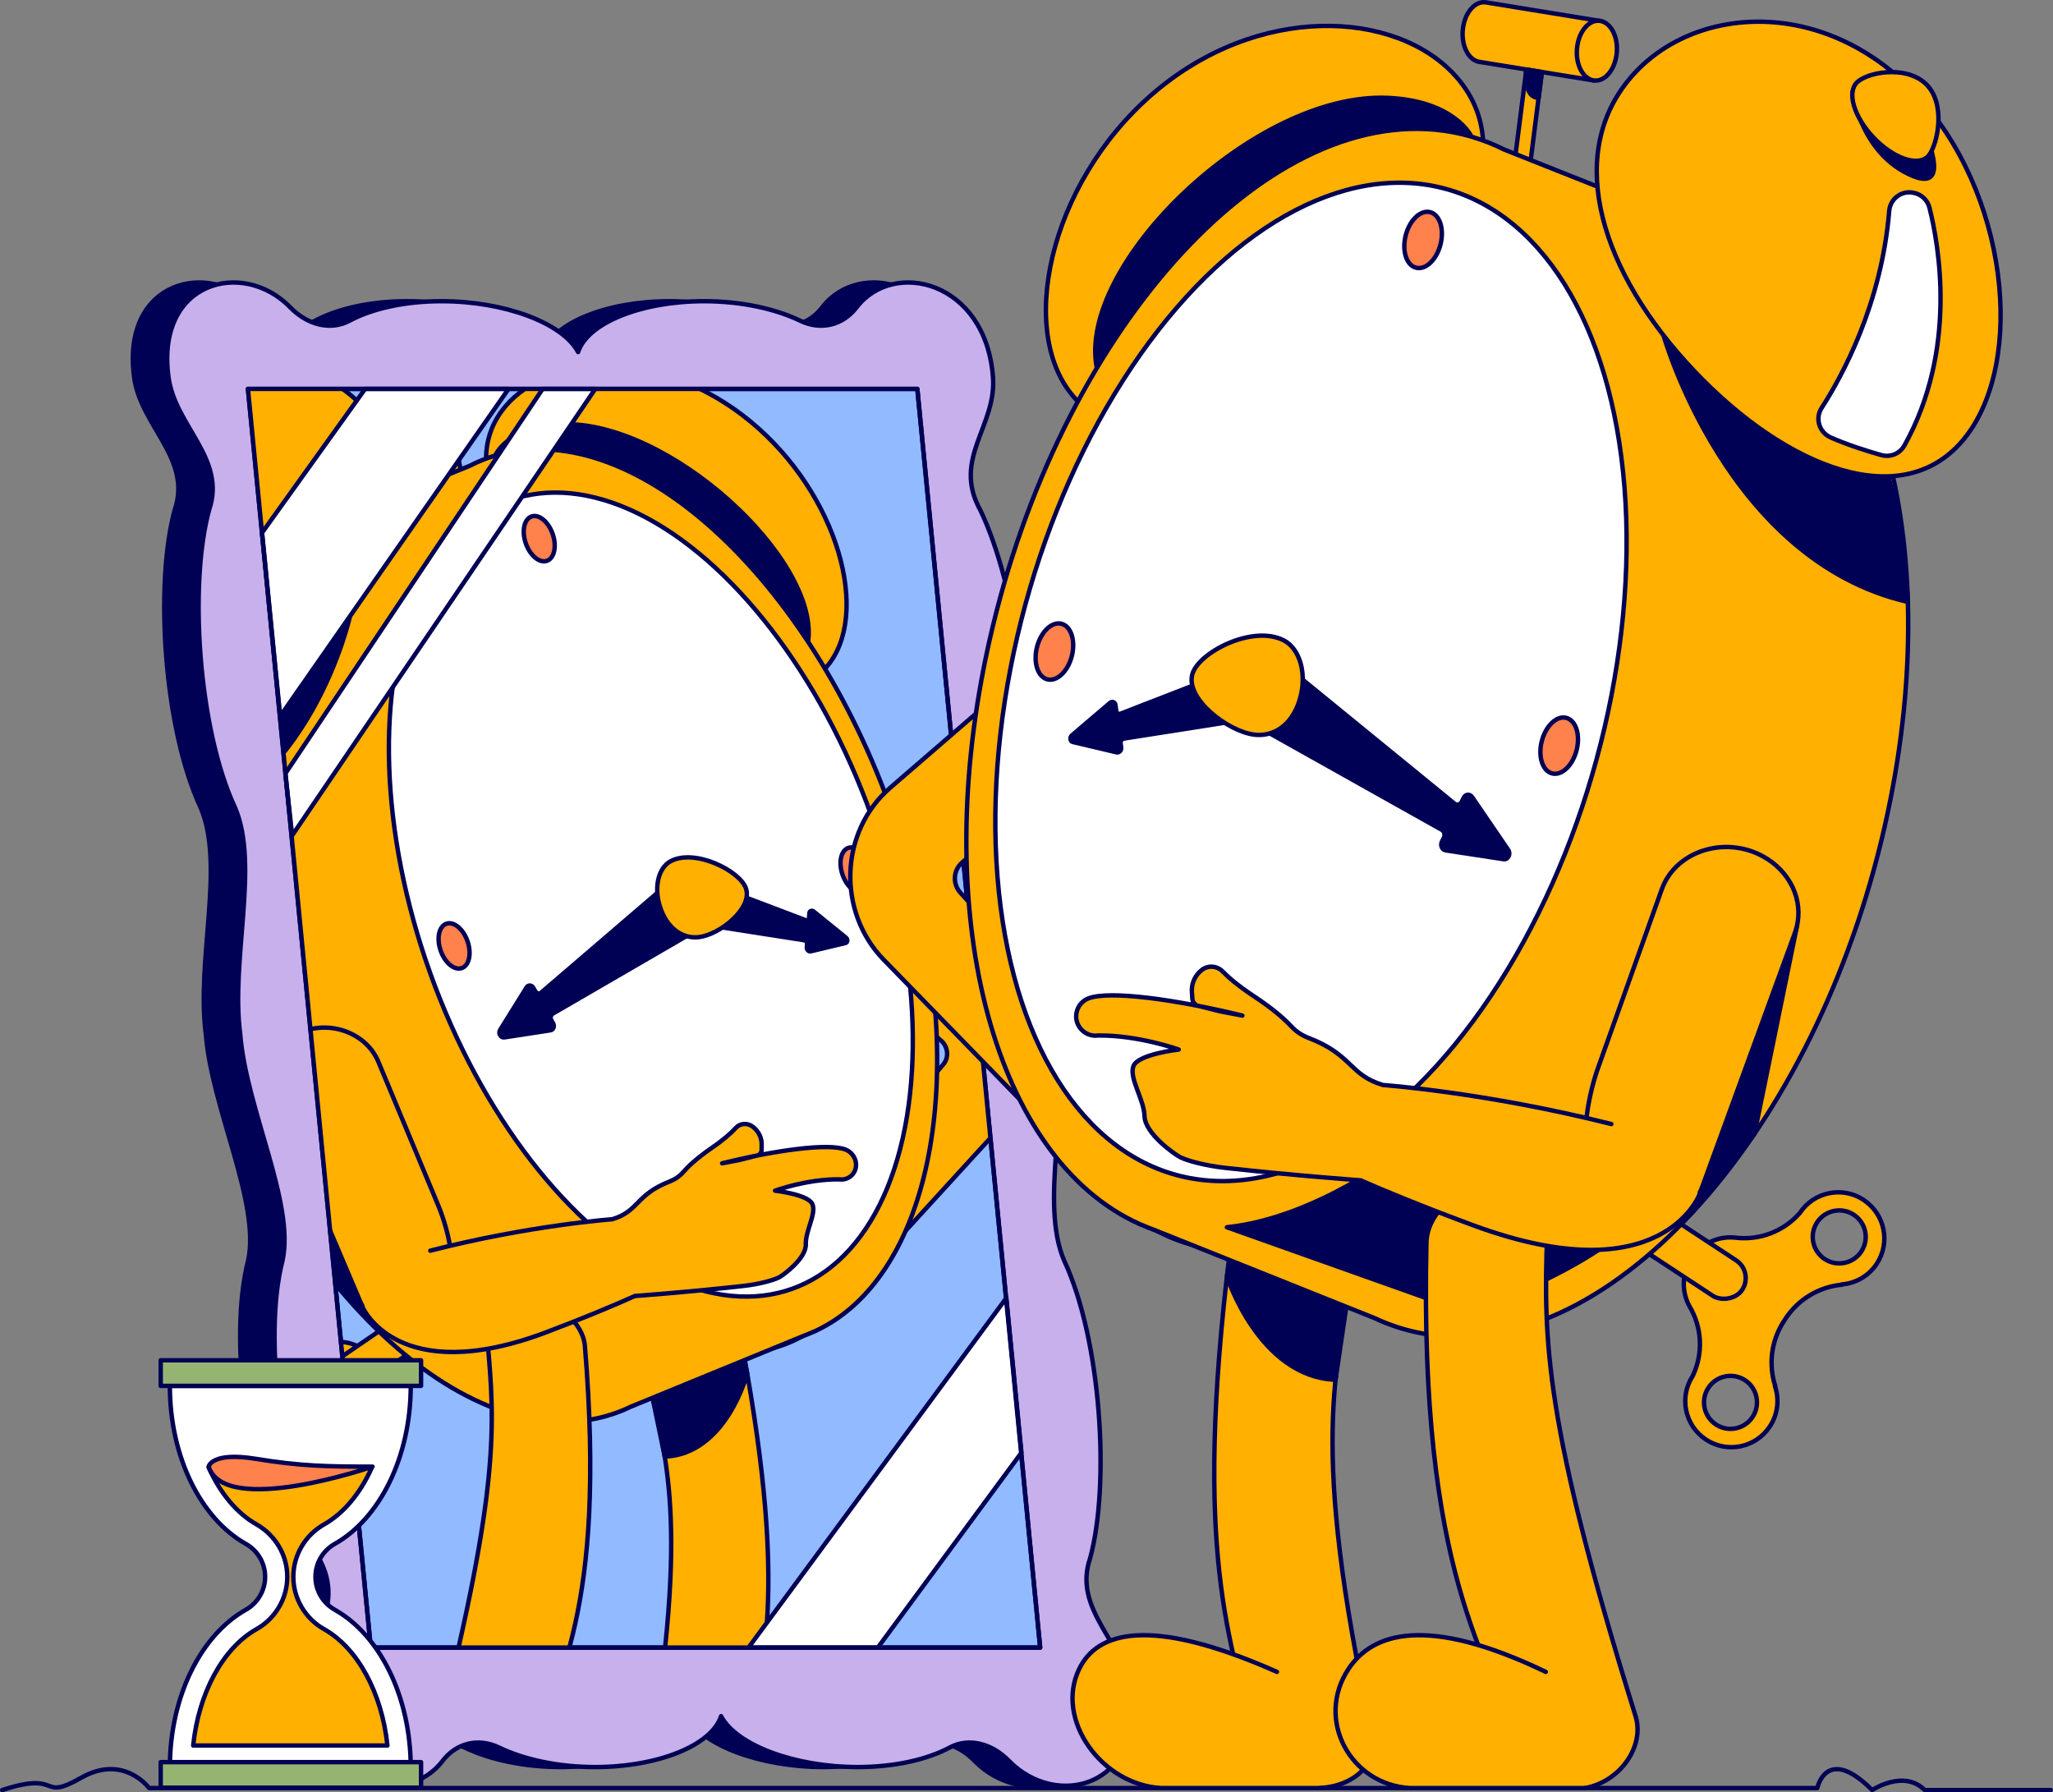 <?xml version="1.0" encoding="UTF-8"?>
<svg id="Layer_2" xmlns="http://www.w3.org/2000/svg" xmlns:xlink="http://www.w3.org/1999/xlink"
     viewBox="0 0 1062.75 927.71">
    <rect x="0" y="0" width="1062.75" height="927.71" fill="#808080" stroke="none"/>
    <defs>
        <clipPath id="clippath">
            <polygon points="191.88 852.82 538.45 852.82 474.86 201.3 128.29 201.3 191.88 852.82"
                     style="fill:none; stroke-width:0px;"/>
        </clipPath>
    </defs>
    <g id="Layer_1-2">
        <path d="m106.55,535.28c-5.03-38.49,9.99-87.38-2.63-117.12-19.26-41.12-23.91-116.04-13.47-154.25,9.12-26.62-17.86-43.53-21.05-68.94-6.53-49.53,38.58-60.97,63.01-35.91,9.03,9.27,20.99,12.15,30.68,6.97,11.65-6.24,28.52-10.12,47.65-10.12,32.64,0,62.76,11.3,70.73,26.33h0c4.81-15.03,32.56-26.33,65.21-26.33,19.13,0,36.81,3.88,49.77,10.12,10.77,5.18,22.12,2.3,29.21-6.97,19.18-25.07,66.68-13.62,70.54,35.91,2.14,25.41-21.3,42.32-6.6,68.94,18.46,38.2,29.5,113.13,18.87,154.25-6.39,29.73,18.88,78.63,21.92,117.12h0c5.03,38.49-9.99,87.38,2.63,117.12,19.26,41.12,23.91,116.04,13.47,154.25-9.12,26.62,17.86,43.53,21.05,68.94,6.53,49.53-38.58,60.97-63.01,35.91-9.03-9.27-20.99-12.15-30.68-6.97-11.65,6.24-28.52,10.12-47.65,10.12-32.64,0-62.76-11.3-70.73-26.33h0c-4.81,15.03-32.56,26.33-65.21,26.33-19.13,0-36.81-3.88-49.77-10.12-10.77-5.18-22.12-2.3-29.21,6.97-19.18,25.07-66.68,13.62-70.54-35.91-2.14-25.41,21.3-42.32,6.6-68.94-18.46-38.2-29.5-113.13-18.87-154.25,6.39-29.73-18.88-78.63-21.92-117.12h0Z"
              style="fill:#000054; stroke:#000054; stroke-linecap:round; stroke-linejoin:round; stroke-width:2.28px;"/>
        <path d="m124.35,535.28c-5.03-38.49,9.99-87.38-2.63-117.12-19.26-41.12-23.91-116.04-13.47-154.25,9.12-26.62-17.86-43.53-21.05-68.94-6.53-49.53,38.58-60.97,63.01-35.91,9.03,9.27,20.99,12.15,30.68,6.97,11.65-6.24,28.52-10.12,47.65-10.12,32.64,0,62.76,11.3,70.73,26.33h0c4.81-15.03,32.56-26.33,65.21-26.33,19.13,0,36.81,3.88,49.77,10.12,10.77,5.18,22.12,2.3,29.21-6.97,19.18-25.07,66.68-13.62,70.54,35.91,2.14,25.41-21.3,42.32-6.6,68.94,18.46,38.2,29.5,113.13,18.87,154.25-6.39,29.73,18.88,78.63,21.92,117.12h0c5.03,38.49-9.99,87.38,2.63,117.12,19.26,41.12,23.91,116.04,13.47,154.25-9.12,26.62,17.86,43.53,21.05,68.94,6.53,49.53-38.58,60.97-63.01,35.91-9.03-9.27-20.99-12.15-30.68-6.97-11.65,6.24-28.52,10.12-47.65,10.12-32.64,0-62.76-11.3-70.73-26.33h0c-4.81,15.03-32.56,26.33-65.21,26.33-19.13,0-36.81-3.88-49.77-10.12-10.77-5.18-22.12-2.3-29.21,6.97-19.18,25.07-66.68,13.62-70.54-35.91-2.14-25.41,21.3-42.32,6.6-68.94-18.46-38.2-29.5-113.13-18.87-154.25,6.39-29.73-18.88-78.63-21.92-117.12h0Z"
              style="fill:#c7b0eb; stroke:#000054; stroke-linecap:round; stroke-linejoin:round; stroke-width:2.28px;"/>
        <polygon points="191.94 852.82 538.45 852.82 474.86 201.3 128.35 201.3 191.94 852.82"
                 style="fill:#92baff; stroke:#000054; stroke-linecap:round; stroke-linejoin:round; stroke-width:2.28px;"/>
        <g style="clip-path:url(#clippath);">
            <path d="m334.9,709.59c7.98,40.4,22.25,69.95,2.73,192.61-1.95,12.23,9.78,22.09,24.9,20.9h0c12.33-.97,22.7-9.06,24.41-19.03,6.97-40.77,21.41-76.36-2.11-204.12-2.07-11.25-15.56-17.97-29.56-14.69l-.71.17c-13.05,3.06-21.72,13.7-19.65,24.16Z"
                  style="fill:#ffb000; stroke:#000054; stroke-linecap:round; stroke-linejoin:round; stroke-width:2.28px;"/>
            <path d="m353.96,922.7h73.09c24.69,0,42.61-27.02,31.18-48.11-8.25-15.22-30.1-22.64-82.41,1.13"
                  style="fill:#ffb000; stroke:#000054; stroke-linecap:round; stroke-linejoin:round; stroke-width:2.28px;"/>
            <polygon points="231.09 203.84 224.67 204.96 235.82 264.56 242.23 263.44 231.09 203.84"
                     style="fill:#ffb000; stroke:#000054; stroke-linecap:round; stroke-linejoin:round; stroke-width:2.28px;"/>
            <path d="m251.53,204.55c-.19.04-.37.07-.56.1l-47.08,7.72-.95-5.11c-.98-1.38-1.79-3.05-2.35-4.96-.94-3.23-.98-6.52-.29-9.26l-1-5.38,47.45-7.8c.09-.02.18-.03.27-.05h.01s0,0,0,0c3.87-.56,8,3.12,9.71,8.99,1.93,6.62.07,13.52-4.17,15.41-.35.15-.7.27-1.05.35h0s-.01,0-.01,0Z"
                  style="fill:#ffb000; stroke:#000054; stroke-linecap:round; stroke-linejoin:round; stroke-width:2.28px;"/>
            <ellipse cx="201.95" cy="199.94" rx="8.27" ry="12.58" transform="translate(-32.32 39.08) rotate(-10.24)"
                     style="fill:#ffb000; stroke:#000054; stroke-linecap:round; stroke-linejoin:round; stroke-width:2.28px;"/>
            <path d="m386.79,710.93s-10.8,41.76-42.68,43.04l-7.68-37.03,47.38-20.35,2.98,14.34Z"
                  style="fill:#000054; stroke:#000054; stroke-linecap:round; stroke-linejoin:round; stroke-width:2.28px;"/>
            <path d="m231.82,207.79s2.16,11.78-4.42,11.79l-2.01-10.74,6.42-1.05Z"
                  style="fill:#000054; stroke:#000054; stroke-linecap:round; stroke-linejoin:round; stroke-width:2.28px;"/>
            <path d="m308.38,320.2c47.07,35.76,100.57,51.57,121.5,22.46,20.94-29.11,1.39-92.12-45.68-127.88-47.07-35.76-103.84-30.74-124.78-1.63-20.94,29.11,1.88,71.28,48.96,107.05Z"
                  style="fill:#ffb000; stroke:#000054; stroke-linecap:round; stroke-linejoin:round; stroke-width:2.28px;"/>
            <path d="m256.4,235.73s6.02-14.85,33.86-16.11c55.44-2.5,134.07,69.77,128.05,112.61l-161.92-96.5Z"
                  style="fill:#000054; stroke:#000054; stroke-linecap:round; stroke-linejoin:round; stroke-width:2.28px;"/>
            <path d="m366.12,676.21c-.35-1.3-.44-2.6-.3-3.83.47-4.06-.69-8.13-3.15-11.48-.88-1.2-1.53-2.62-1.84-4.2-.95-4.85,2.64-10.08,7.13-11.18h0l5.76-1.41c1.96-.48,3.09-2.56,2.52-4.65h0c-1.01-3.69.99-7.37,4.46-8.22l12.82-3.14c5.47-1.34,11.36.53,15.47,4.89l5.03,5.35,74.33-87.44c3.05-3.59,2.41-9.31-1.4-12.45l-79.93-65.89c-7.3-6.02-10.33-16.08-7.5-24.92,4.43-13.81,20.68-18.33,32.12-8.93l83.37,68.51c22.1,18.16,25.34,51.57,6.95,71.69l-82.87,90.64-8.32,9.43c-8.33,9.44-19.2,16.03-31.32,19l-14.49,3.55c-.35.14-.71.26-1.08.35l-.95.23c-4.68,1.15-10.04-1.86-11.57-6.79-.45-1.46-.57-2.93-.39-4.31.5-3.91-.46-7.92-2.95-11.07-.85-1.07-1.5-2.33-1.88-3.73Z"
                  style="fill:#ffb000; stroke:#000054; stroke-linecap:round; stroke-linejoin:round; stroke-width:2.28px;"/>
            <path d="m437.37,507.05l-44.79-87.55-55.03,14.9,55.99,101.49c6.1,11.07,19.67,16.91,32.74,14.11"
                  style="fill:#ffb000; stroke:#000054; stroke-linecap:round; stroke-linejoin:round; stroke-width:2.28px;"/>
            <path d="m115.56,705.59c3.71,5.18,9.37,8.17,15.13,8.6l-.17.11c9.33.87,18.44,5.79,24.46,14.19l.64.89c6.02,8.39,7.65,18.44,5.29,27.3l.17-.11c-1.55,5.44-.6,11.65,3.11,16.83,6.36,8.87,18.43,11.33,26.95,5.5,8.52-5.83,10.27-17.75,3.91-26.62v-.02c-4.95-9.27-5.08-20.11-.36-28.92,2.87-5.84,2.48-13.17-1.54-19.22,0-.01-.01-.02-.02-.03-.13-.2-.25-.4-.39-.59-.03-.04-.06-.07-.08-.11-.03-.04-.05-.08-.08-.11-.14-.19-.29-.38-.43-.56,0,0-.02-.02-.02-.03-4.45-5.76-11.37-8.62-17.97-7.98-10.09,1.32-20.48-2.5-27.71-10.2l-.02-.02c-6.36-8.87-18.43-11.33-26.95-5.5-8.52,5.83-10.27,17.75-3.91,26.62Zm73.32,51.73c3.66,5.1,2.65,11.95-2.25,15.3-4.9,3.35-11.83,1.93-15.48-3.16-3.66-5.1-2.65-11.94,2.25-15.3,4.9-3.35,11.83-1.93,15.48,3.16Zm-49.47-68.97c3.66,5.1,2.65,11.94-2.25,15.3-4.9,3.35-11.83,1.93-15.48-3.16-3.66-5.1-2.65-11.95,2.25-15.3,4.9-3.35,11.83-1.93,15.49,3.16Z"
                  style="fill:#ffb000; stroke:#000054; stroke-linecap:round; stroke-linejoin:round; stroke-width:2.28px;"/>
            <path d="m248.32,664.4h0c2.93,4.08,2.12,9.56-1.8,12.25l-61.79,42.28c-3.92,2.68-9.47,1.55-12.4-2.53h0c-2.93-4.08-2.12-9.56,1.8-12.25l61.79-42.28c3.92-2.68,9.47-1.55,12.4,2.53Z"
                  style="fill:#ffb000; stroke:#000054; stroke-linecap:round; stroke-linejoin:round; stroke-width:2.28px;"/>
            <path d="m150.03,279.01h0s.22-.1.22-.1c1.37-.61,2.77-1.17,4.18-1.7l88.59-36.04c4.11-2.13,8.4-3.88,12.88-5.24l.51-.21v.04c4.75-1.4,9.67-2.39,14.81-2.88,75.88-7.18,165.51,90.61,200.2,218.43,30.51,112.41,8.34,210.58-49.06,237.51v.03s-1.71.71-1.71.71c-1.49.65-2.99,1.3-4.52,1.85l-89.83,36.83c-2.79,1.35-5.67,2.53-8.62,3.53l-.15.06h0c-5.61,1.89-11.51,3.17-17.69,3.75-75.88,7.18-165.51-90.61-200.2-218.43-30.75-113.31-7.99-212.16,50.42-238.15Z"
                  style="fill:#ffb000; stroke:#000054; stroke-linecap:round; stroke-linejoin:round; stroke-width:2.28px;"/>
            <ellipse cx="336.91" cy="463.07" rx="121.24" ry="216.77"
                     transform="translate(-136.71 141.15) rotate(-19.76)"
                     style="fill:#fff; stroke:#000054; stroke-linecap:round; stroke-linejoin:round; stroke-width:2.28px;"/>
            <path d="m355.43,455.37l7.37,21.92c.22.67.79,1.18,1.42,1.27l52.06,8.12c.88.14,1.58,1.06,1.51,1.98l-.13,1.8c-.09,1.15,1,2.21,2.02,1.96l18-4.3c1.15-.27,1.27-1.94.21-2.8l-16.67-13.51c-.94-.76-2.14-.31-2.23.84l-.19,2.53c-.07.92-.88,1.44-1.74,1.12l-59.96-22.75c-1.14-.43-2.06.59-1.65,1.82Z"
                  style="fill:#000054; stroke:#000054; stroke-linecap:round; stroke-linejoin:round; stroke-width:2.28px;"/>
            <path d="m286.12,524.71l78.16-45.35c1.06-.62,1.38-2.18.68-3.39l-12.2-21.15c-.7-1.21-2.11-1.54-3.06-.73l-69.57,59.7c-.96.82-2.39.47-3.08-.76l-.95-1.7c-.82-1.48-2.65-1.63-3.48-.28l-13.75,22.07c-1.06,1.7.31,4.14,2.15,3.86l23.98-3.69c1.46-.23,2.16-2.09,1.34-3.58l-.92-1.65c-.67-1.2-.35-2.74.7-3.35Z"
                  style="fill:#000054; stroke:#000054; stroke-linecap:round; stroke-linejoin:round; stroke-width:2.28px;"/>
            <path d="m252.28,693.63c4.15,44.32,5.98,77.66-24.86,200.62-3.07,12.26,7.66,25.68,22.79,28.45h0c12.34,2.26,23.4-3.43,26.03-13.39,10.73-40.74,38-72.76,26.55-212.47-1.01-12.3-13.78-22.91-28-23.21l-.72-.02c-13.26-.28-22.85,8.54-21.78,20.02Z"
                  style="fill:#ffb000; stroke:#000054; stroke-linecap:round; stroke-linejoin:round; stroke-width:2.28px;"/>
            <path d="m250.21,922.7h73.09c24.69,0,37.83-27.02,22.68-48.11-10.94-15.22-34.1-22.64-82.21,1.13"
                  style="fill:#ffb000; stroke:#000054; stroke-linecap:round; stroke-linejoin:round; stroke-width:2.28px;"/>
            <path d="m386.23,460.07c-2.8-9.1-26.33-21.02-39-14.33-6.6,3.48-9.13,14.23-5.08,25.09,4.05,10.86,12.22,15.19,19.75,14.23,10.82-1.38,27.49-14.7,24.32-24.99Z"
                  style="fill:#ffb000; stroke:#000054; stroke-linecap:round; stroke-linejoin:round; stroke-width:2.28px;"/>
            <ellipse cx="443.1" cy="450.41" rx="7.37" ry="12.15" transform="translate(-123.02 169.84) rotate(-19.11)"
                     style="fill:#ff814b; stroke:#000054; stroke-linecap:round; stroke-linejoin:round; stroke-width:2.28px;"/>
            <ellipse cx="279.12" cy="278.84" rx="7.37" ry="12.15" transform="translate(-75.89 106.72) rotate(-19.11)"
                     style="fill:#ff814b; stroke:#000054; stroke-linecap:round; stroke-linejoin:round; stroke-width:2.28px;"/>
            <ellipse cx="397.71" cy="647.37" rx="7.37" ry="12.15" transform="translate(-189.99 165.84) rotate(-19.11)"
                     style="fill:#ff814b; stroke:#000054; stroke-linecap:round; stroke-linejoin:round; stroke-width:2.28px;"/>
            <ellipse cx="235.03" cy="489.64" rx="7.37" ry="12.15" transform="translate(-147.32 103.9) rotate(-19.11)"
                     style="fill:#ff814b; stroke:#000054; stroke-linecap:round; stroke-linejoin:round; stroke-width:2.28px;"/>
            <path d="m181.27,318.61s-20.68,93.79-95.21,111.13c0,0-.43-24.27,4.99-52.33l90.22-58.8Z"
                  style="fill:#000054; stroke:#000054; stroke-linecap:round; stroke-linejoin:round; stroke-width:2.28px;"/>
            <path d="m169.5,333.32c-36.39,41.02-83.93,59.96-111.3,28.02-27.38-31.94-24.23-102.65,12.16-143.67,36.39-41.02,92.26-36.82,119.63-4.88,27.38,31.94,15.9,79.51-20.49,120.53Z"
                  style="fill:#ffb000; stroke:#000054; stroke-linecap:round; stroke-linejoin:round; stroke-width:2.28px;"/>
            <path d="m67.23,265.35c-2.98,15.42-8.32,59.2,16.4,99.21,2.09,3.39,6.19,5.01,9.86,3.95,5.43-1.56,13.56-4.14,20.65-7.35,4.63-2.09,6.12-7.91,3.04-12.28-9.38-13.31-27.6-43.32-33.1-82.13-.71-5.03-5.61-8.61-10.49-7.59-.07.01-.13.03-.2.04-3.14.63-5.55,3.01-6.16,6.16Z"
                  style="fill:#fff; stroke:#000054; stroke-linecap:round; stroke-linejoin:round; stroke-width:2.28px;"/>
            <path d="m96.39,217.12s-1.74,26.06-23.04,35.06c-16.52,6.98-5.5-19.67-5.5-19.67l28.55-15.39Z"
                  style="fill:#000054; stroke:#000054; stroke-linecap:round; stroke-linejoin:round; stroke-width:2.28px;"/>
            <path d="m87.53,237.52c-7.99,8.16-17.62,10.8-21.51,5.9s-8.4-21.44-.41-29.6c7.99-8.16,25.46-4.84,29.35.06,3.89,4.9.56,15.48-7.43,23.64Z"
                  style="fill:#ffb000; stroke:#000054; stroke-linecap:round; stroke-linejoin:round; stroke-width:2.28px;"/>
            <path d="m140.29,564.4l23.01,87.07,28.95,31.9s-34.46-116.68-51.97-118.97Z"
                  style="fill:#000054; stroke:#000054; stroke-linecap:round; stroke-linejoin:round; stroke-width:2.28px;"/>
            <path d="m226.67,676.15c-14.11,13.89-32.78,15.01-40.4-2.93l-44.86-105.57c-4.75-11.17-.87-23.69,9.51-30.67h0c15.49-10.42,37.96-4.12,44.94,12.6l30.7,73.65s16.4,36.88.11,52.92Z"
                  style="fill:#ffb000; stroke:#000054; stroke-linecap:round; stroke-linejoin:round; stroke-width:2.28px;"/>
            <path d="m222.74,647.37c51.64-13.22,94.17-16.26,94.17-16.26,14.04-4.24,11.86-12.57,29.85-19.61,2.72-1.06,5.15-2.73,7.03-4.92,2.28-2.65,6.64-6.9,14.65-12.41,6.36-4.37,10.18-7.85,12.46-10.36,2.19-2.41,5.92-2.73,8.7-.67h0c3.21,2.38,4.86,6.08,4.68,9.69-.13,2.7.43,3.39-1.58,5.09l-9.99,2.53-8.89,1.7c27.84-6.84,54.95-10.55,63.81-7.14,2.35.9,4.19,2.83,5.03,5.19h0c2,5.64-2.42,11.07-8.29,10.25-16.71-.18-33.16,5.86-33.16,5.86,0,0,17.01,1.9,19.28,6.87,2.26,4.97-3.59,13.8-3.36,20.93.23,7.13-11.21,15.63-13.77,17.03s-10.08,3.55-18.49,4.48c-30.64,3.4-56.22,5.2-56.22,5.2-9.73,4.41-26.22,11.35-45.81,18.75-77.13,29.11-95.13-12.93-95.13-12.93"
                  style="fill:#ffb000; stroke:#000054; stroke-linecap:round; stroke-linejoin:round; stroke-width:2.28px;"/>
        </g>
        <polygon points="308.14 201.3 151.24 432.44 147.72 400.39 280.9 201.3 308.14 201.3"
                 style="fill:#fff; stroke:#000054; stroke-linecap:round; stroke-linejoin:round; stroke-width:2.28px;"/>
        <polygon points="145.04 370.73 263.24 201.3 189.01 201.3 135.65 275.75 145.04 370.73"
                 style="fill:#fff; stroke:#000054; stroke-linecap:round; stroke-linejoin:round; stroke-width:2.28px;"/>
        <path d="m1.14,926.57c31.47-10.28,18.65,6.28,40.79-6.33,22.14-12.61,35.25,5.29,35.25,5.29h863.56s4.68-22.69,28.41,1.04c0,0,16.28-10.91,27.19,0h65.26"
              style="fill:none; stroke:#000054; stroke-linecap:round; stroke-linejoin:round; stroke-width:2.28px;"/>
        <polygon points="387.47 852.82 520.94 671.87 528.76 751.92 454.41 852.82 387.47 852.82"
                 style="fill:#fff; stroke:#000054; stroke-linecap:round; stroke-linejoin:round; stroke-width:2.28px;"/>
        <polygon points="191.94 852.82 538.45 852.82 474.86 201.3 128.35 201.3 191.94 852.82"
                 style="fill:none; stroke:#000054; stroke-linecap:round; stroke-linejoin:round; stroke-width:2.28px;"/>
        <path d="m699.47,659.08c-6.9,50.17-22.42,86.86,10.95,239.18,3.33,15.18-10.55,27.28-29.37,27.28h0c-15.38-1.21-28.87-12.58-31.73-24.95-11.69-50.63-32.27-94.82-12.57-253.47,1.74-13.97,17.98-22.32,35.62-18.25l.89.21c16.44,3.79,27.99,17.01,26.2,30Z"
              style="fill:#ffb000; stroke:#000054; stroke-linecap:round; stroke-linejoin:round; stroke-width:2.28px;"/>
        <path d="m683.35,925.53h-82.45c-30.66-1.82-54.92-35.38-42.3-61.56,9.11-18.9,35.69-28.11,102.42,1.41"
              style="fill:#ffb000; stroke:#000054; stroke-linecap:round; stroke-linejoin:round; stroke-width:2.28px;"/>
        <polygon points="790.74 31.07 798.78 32.46 789.38 106.46 781.34 105.07 790.74 31.07"
                 style="fill:#ffb000; stroke:#000054; stroke-linecap:round; stroke-linejoin:round; stroke-width:2.28px;"/>
        <path d="m765.4,31.95c.23.05.47.09.7.12l59.03,9.59.8-6.35c1.11-1.71,2-3.79,2.55-6.16.93-4,.73-8.09-.34-11.5l.84-6.69-59.51-9.69c-.11-.02-.23-.04-.34-.06h-.02s0,0,0,0c-4.85-.69-9.7,3.88-11.39,11.17-1.91,8.22.92,16.79,6.33,19.14.44.19.88.33,1.33.43h0s.01,0,.01,0Z"
              style="fill:#ffb000; stroke:#000054; stroke-linecap:round; stroke-linejoin:round; stroke-width:2.28px;"/>
        <ellipse cx="826.62" cy="26.22" rx="15.51" ry="10.35" transform="translate(739.08 848.61) rotate(-85.74)"
                 style="fill:#ffb000; stroke:#000054; stroke-linecap:round; stroke-linejoin:round; stroke-width:2.28px;"/>
        <path d="m635.13,660.75s16.52,51.86,56.21,53.45l6.78-45.99-60.35-25.27-2.63,17.8Z"
              style="fill:#000054; stroke:#000054; stroke-linecap:round; stroke-linejoin:round; stroke-width:2.28px;"/>
        <path d="m790.11,35.96s-1.81,14.63,6.36,14.65l1.69-13.34-8.06-1.31Z"
              style="fill:#000054; stroke:#000054; stroke-linecap:round; stroke-linejoin:round; stroke-width:2.28px;"/>
        <path d="m703.41,175.55c-55.79,44.41-121.04,64.04-149.21,27.9-28.17-36.15-8.59-114.39,47.2-158.8,55.79-44.41,126.66-38.18,154.82-2.03,28.17,36.15,2.97,88.52-52.82,132.93Z"
              style="fill:#ffb000; stroke:#000054; stroke-linecap:round; stroke-linejoin:round; stroke-width:2.28px;"/>
        <path d="m761.68,70.66s-8.58-18.45-43.25-20c-69.03-3.1-161.28,86.63-150.63,139.83l193.88-119.83Z"
              style="fill:#000054; stroke:#000054; stroke-linecap:round; stroke-linejoin:round; stroke-width:2.28px;"/>
        <path d="m658.22,617.64c.34-1.61.36-3.23.09-4.76-.88-5.04.25-10.1,3.06-14.26,1.01-1.49,1.7-3.26,1.97-5.22.82-6.02-4.03-12.51-9.69-13.88h0l-7.26-1.75c-2.47-.6-4.03-3.18-3.48-5.77h0c.97-4.58-1.78-9.15-6.15-10.2l-16.15-3.9c-6.89-1.66-14.07.65-18.84,6.08l-5.84,6.64-98.81-108.58c-4.05-4.45-3.68-11.56.81-15.46l94.35-81.82c8.62-7.48,11.63-19.97,7.46-30.94-6.53-17.15-27.04-22.76-40.54-11.09l-98.42,85.07c-26.1,22.56-27.63,64.04-3.29,89.02l109.65,112.55,11.04,11.71c11.05,11.72,25.03,19.9,40.3,23.59l18.26,4.41c.44.17.9.32,1.37.44l1.19.29c5.89,1.42,12.33-2.31,13.86-8.43.45-1.81.49-3.64.16-5.36-.91-4.85-.02-9.84,2.83-13.74.97-1.33,1.69-2.89,2.06-4.64Z"
              style="fill:#ffb000; stroke:#000054; stroke-linecap:round; stroke-linejoin:round; stroke-width:2.28px;"/>
        <path d="m557.15,407.58l49.1-108.71,69.44,18.51-61.97,126.02c-6.76,13.74-23.17,21-39.6,17.52"
              style="fill:#ffb000; stroke:#000054; stroke-linecap:round; stroke-linejoin:round; stroke-width:2.28px;"/>
        <path d="m964.7,621.07c-11.01-7.24-25.81-4.18-33.05,6.84l-.02.02c-8.41,9.56-21.02,14.31-33.65,12.67-8.24-.79-16.62,2.76-21.72,9.91,0,.01-.02.02-.03.04-.17.23-.34.46-.5.7-.03.05-.06.1-.09.14-.03.05-.06.09-.1.14-.16.24-.3.49-.45.73,0,.01-.02.03-.02.04-4.55,7.51-4.48,16.61-.48,23.87,6.52,10.94,7.16,24.41,1.72,35.92v.03c-7.25,11.01-4.19,25.81,6.82,33.05s25.81,4.18,33.05-6.83c4.23-6.43,4.94-14.15,2.61-20.9l.22.14c-3.58-11-2.31-23.47,4.54-33.9l.72-1.1c6.85-10.42,17.79-16.54,29.31-17.61l-.22-.14c7.12-.54,13.93-4.25,18.15-10.68,7.24-11.01,4.18-25.81-6.83-33.05Zm-61.37,93.36c6.33,4.16,8.09,12.66,3.93,18.99-4.16,6.33-12.66,8.09-18.99,3.93-6.33-4.16-8.09-12.66-3.93-18.99,4.16-6.33,12.66-8.09,18.99-3.93Zm56.29-85.65c6.33,4.16,8.09,12.66,3.93,18.99-4.16,6.33-12.66,8.09-18.99,3.93-6.33-4.16-8.09-12.66-3.93-18.99,4.16-6.33,12.66-8.09,18.99-3.93Z"
              style="fill:#ffb000; stroke:#000054; stroke-linecap:round; stroke-linejoin:round; stroke-width:2.28px;"/>
        <rect x="841.75" y="576.47" width="21.96" height="117.55" rx="10.98" ry="10.98"
              transform="translate(-146.48 998.92) rotate(-56.68)"
              style="fill:#ffb000; stroke:#000054; stroke-linecap:round; stroke-linejoin:round; stroke-width:2.28px;"/>
        <path d="m896.98,124.41h0s-.28-.12-.28-.12c-1.75-.75-3.52-1.46-5.32-2.11l-112.69-44.75c-5.26-2.64-10.72-4.82-16.38-6.5l-.65-.26v.05c-6-1.74-12.19-2.97-18.6-3.57-94.76-8.92-198.78,112.52-232.34,271.24-29.51,139.59,5.32,261.49,78.6,294.93v.04s2.18.88,2.18.88c1.9.81,3.8,1.61,5.75,2.3l114.29,45.73c3.56,1.68,7.22,3.14,10.97,4.39l.2.08h0c7.1,2.35,14.52,3.93,22.25,4.66,94.76,8.92,198.78-112.52,232.34-271.24,29.75-140.7-5.87-263.45-80.34-295.73Z"
              style="fill:#ffb000; stroke:#000054; stroke-linecap:round; stroke-linejoin:round; stroke-width:2.28px;"/>
        <path d="m635.13,635.25l121.99,43.33s83.28-20.29,122.66-82.76h-154.4s-44.1,34.64-90.26,39.43Z"
              style="fill:#000054; stroke:#000054; stroke-linecap:round; stroke-linejoin:round; stroke-width:2.28px;"/>
        <ellipse cx="678.62" cy="352.96" rx="264.57" ry="153.17" transform="translate(159.21 914.49) rotate(-74.71)"
                 style="fill:#fff; stroke:#000054; stroke-linecap:round; stroke-linejoin:round; stroke-width:2.28px;"/>
        <path d="m655.05,343.41l-7.52,27.22c-.23.83-.9,1.46-1.66,1.58l-64.04,10.08c-1.08.17-1.88,1.31-1.73,2.46l.3,2.24c.19,1.43-1.08,2.74-2.36,2.44l-22.67-5.35c-1.45-.34-1.72-2.41-.47-3.48l19.69-16.78c1.11-.95,2.63-.39,2.83,1.04l.42,3.15c.15,1.15,1.2,1.79,2.25,1.39l72.76-28.25c1.38-.54,2.61.74,2.19,2.26Z"
              style="fill:#000054; stroke:#000054; stroke-linecap:round; stroke-linejoin:round; stroke-width:2.28px;"/>
        <path d="m746.28,429.5l-100.43-56.31c-1.37-.77-1.88-2.71-1.1-4.21l13.58-26.27c.77-1.5,2.5-1.91,3.74-.9l90.84,74.14c1.25,1.02,3,.58,3.76-.95l1.05-2.12c.91-1.84,3.16-2.02,4.31-.35l18.72,27.41c1.44,2.11-.07,5.15-2.38,4.79l-30.05-4.58c-1.83-.28-2.84-2.6-1.93-4.44l1.02-2.05c.74-1.5.23-3.4-1.12-4.16Z"
              style="fill:#000054; stroke:#000054; stroke-linecap:round; stroke-linejoin:round; stroke-width:2.28px;"/>
        <path d="m800.87,639.27c-1.86,55.04-1.64,96.44,45.81,249.12,4.73,15.22-7.6,33.7-26.18,37.15h0c-15.31,0-29.32-6.08-33.31-18.45-16.36-50.59-52.6-90.35-48.78-263.84.34-15.28,15.41-28.45,33.04-28.82l.89-.02c16.44-.35,29.01,10.61,28.53,24.86Z"
              style="fill:#ffb000; stroke:#000054; stroke-linecap:round; stroke-linejoin:round; stroke-width:2.28px;"/>
        <path d="m820.5,925.53h-90.76c-30.66-1.82-48.99-35.38-31.74-61.56,12.45-18.9,40.66-28.11,102.17,1.41"
              style="fill:#ffb000; stroke:#000054; stroke-linecap:round; stroke-linejoin:round; stroke-width:2.28px;"/>
        <path d="m617.15,349.24c2.8-11.3,31.13-26.1,47.36-17.8,8.45,4.32,12.39,17.68,8.17,31.16-4.22,13.48-14.04,18.86-23.46,17.67-13.54-1.71-35.23-18.25-32.07-31.04Z"
              style="fill:#ffb000; stroke:#000054; stroke-linecap:round; stroke-linejoin:round; stroke-width:2.28px;"/>
        <ellipse cx="545.82" cy="337.24" rx="14.84" ry="9.31" transform="translate(85.07 783.75) rotate(-75.81)"
                 style="fill:#ff814b; stroke:#000054; stroke-linecap:round; stroke-linejoin:round; stroke-width:2.28px;"/>
        <ellipse cx="736.67" cy="124.19" rx="14.84" ry="9.31" transform="translate(435.69 807.94) rotate(-75.81)"
                 style="fill:#ff814b; stroke:#000054; stroke-linecap:round; stroke-linejoin:round; stroke-width:2.28px;"/>
        <ellipse cx="616.84" cy="581.82" rx="14.84" ry="9.31" transform="translate(-98.43 1037.23) rotate(-75.81)"
                 style="fill:#ff814b; stroke:#000054; stroke-linecap:round; stroke-linejoin:round; stroke-width:2.28px;"/>
        <ellipse cx="807.12" cy="385.95" rx="14.84" ry="9.31" transform="translate(235.1 1073.84) rotate(-75.81)"
                 style="fill:#ff814b; stroke:#000054; stroke-linecap:round; stroke-linejoin:round; stroke-width:2.28px;"/>
        <path d="m861.14,173.58s32.66,116.46,126.5,137.99c0,0-1.27-30.13-10.09-64.98l-116.41-73.02Z"
              style="fill:#000054; stroke:#000054; stroke-linecap:round; stroke-linejoin:round; stroke-width:2.28px;"/>
        <path d="m876.84,191.84c48.25,50.94,108.68,74.45,140.3,34.79,31.62-39.66,22.45-127.47-25.79-178.4-48.25-50.94-117.3-45.72-148.92-6.06-31.62,39.66-13.83,98.73,34.42,149.67Z"
              style="fill:#ffb000; stroke:#000054; stroke-linecap:round; stroke-linejoin:round; stroke-width:2.28px;"/>
        <path d="m998.78,107.45c4.85,19.15,14.74,73.52-12.98,123.19-2.35,4.21-7.31,6.22-11.95,4.91-6.86-1.94-17.14-5.14-26.19-9.12-5.91-2.6-8.19-9.83-4.69-15.25,10.66-16.53,31.04-53.8,34.99-101.99.51-6.24,6.33-10.69,12.46-9.43.08.02.17.03.25.05,3.95.78,7.12,3.74,8.11,7.64Z"
              style="fill:#fff; stroke:#000054; stroke-linecap:round; stroke-linejoin:round; stroke-width:2.28px;"/>
        <path d="m958.98,47.56s4.1,32.36,31.22,43.53c21.04,8.67,5.37-24.42,5.37-24.42l-36.59-19.11Z"
              style="fill:#000054; stroke:#000054; stroke-linecap:round; stroke-linejoin:round; stroke-width:2.28px;"/>
        <path d="m971.5,72.89c10.53,10.13,22.69,13.41,27.15,7.32,4.46-6.08,8.83-26.63-1.7-36.76-10.53-10.13-31.98-6-36.44.08-4.46,6.08.46,19.23,10.99,29.35Z"
              style="fill:#ffb000; stroke:#000054; stroke-linecap:round; stroke-linejoin:round; stroke-width:2.28px;"/>
        <path d="m930.32,478.79l-22.1,108.12-33.58,39.61s34.11-144.89,55.68-147.74Z"
              style="fill:#000054; stroke:#000054; stroke-linecap:round; stroke-linejoin:round; stroke-width:2.28px;"/>
        <path d="m831.37,617.55c18.55,17.25,41.82,18.64,49.95-3.63l47.84-131.1c5.06-13.88-.69-29.42-14.09-38.09h0c-20.01-12.94-47.45-5.12-54.86,15.65l-32.64,91.45s-17.62,45.8,3.8,65.71Z"
              style="fill:#ffb000; stroke:#000054; stroke-linecap:round; stroke-linejoin:round; stroke-width:2.28px;"/>
        <path d="m834.12,581.82c-65.11-16.42-118.15-20.19-118.15-20.19-17.75-5.27-15.66-15.61-38.53-24.36-3.45-1.32-6.59-3.39-9.1-6.11-3.03-3.29-8.76-8.57-19.12-15.41-8.22-5.43-13.23-9.75-16.25-12.86-2.9-2.99-7.55-3.39-10.85-.83h0c-3.81,2.96-5.58,7.55-5.09,12.03.37,3.35-.29,4.21,2.34,6.33l12.59,3.14,11.16,2.12c-35.08-8.5-69.02-13.1-79.77-8.87-2.85,1.12-4.99,3.52-5.86,6.45h0c-2.07,7,3.83,13.75,11.06,12.73,20.73-.23,41.62,7.27,41.62,7.27,0,0-20.99,2.35-23.43,8.53-2.44,6.18,5.48,17.14,5.73,25.99.25,8.85,15.08,19.41,18.37,21.15,3.29,1.74,12.79,4.41,23.29,5.57,38.31,4.22,70.2,6.45,70.2,6.45,12.41,5.47,33.4,14.1,58.28,23.28,97.95,36.15,117.17-16.05,117.17-16.05"
              style="fill:#ffb000; stroke:#000054; stroke-linecap:round; stroke-linejoin:round; stroke-width:2.28px;"/>
        <path d="m87.93,914.99c0-37.07,16.24-68.73,39.23-81.69,6.22-3.5,10.09-9.98,10.09-17.11h0c0-7.14-3.87-13.61-10.09-17.11-22.99-12.96-39.23-44.65-39.23-81.72h124.69c0,37.07-16.24,68.76-39.23,81.72-6.22,3.5-10.09,9.98-10.09,17.11h0c0,7.14,3.88,13.61,10.09,17.11,22.99,12.95,39.23,44.62,39.23,81.69h-124.69Z"
              style="fill:#fff; stroke:#000054; stroke-linecap:round; stroke-linejoin:round; stroke-width:2.28px;"/>
        <path d="m108,759.5c5.87,13.21,14.45,23.74,24.8,29.56,9.81,5.6,15.91,15.95,15.91,27.11s-6.09,21.6-15.95,27.11c-17.48,9.86-29.98,33.25-32.76,60.23h100.56c-2.82-26.98-15.28-50.37-32.8-60.23-9.81-5.51-15.91-15.91-15.91-27.11s6.09-21.51,15.91-27.11c10.16-5.72,18.62-15.99,24.49-28.87"
              style="fill:#ffb000; stroke:#000054; stroke-linecap:round; stroke-linejoin:round; stroke-width:2.28px;"/>
        <path d="m108.01,759.16s1.36-7.81,24.44-4.04c23.08,3.78,36.9,4.04,60.41,4.04,0,0-76.38,26.25-84.85,0Z"
              style="fill:#ff814b; stroke:#000054; stroke-linecap:round; stroke-linejoin:round; stroke-width:2.28px;"/>
        <rect x="83.19" y="704.11" width="134.77" height="13.24"
              style="fill:#96b471; stroke:#000054; stroke-linecap:round; stroke-linejoin:round; stroke-width:2.28px;"/>
        <rect x="83.19" y="912.11" width="134.77" height="13.24"
              style="fill:#96b471; stroke:#000054; stroke-linecap:round; stroke-linejoin:round; stroke-width:2.28px;"/>
    </g>
</svg>